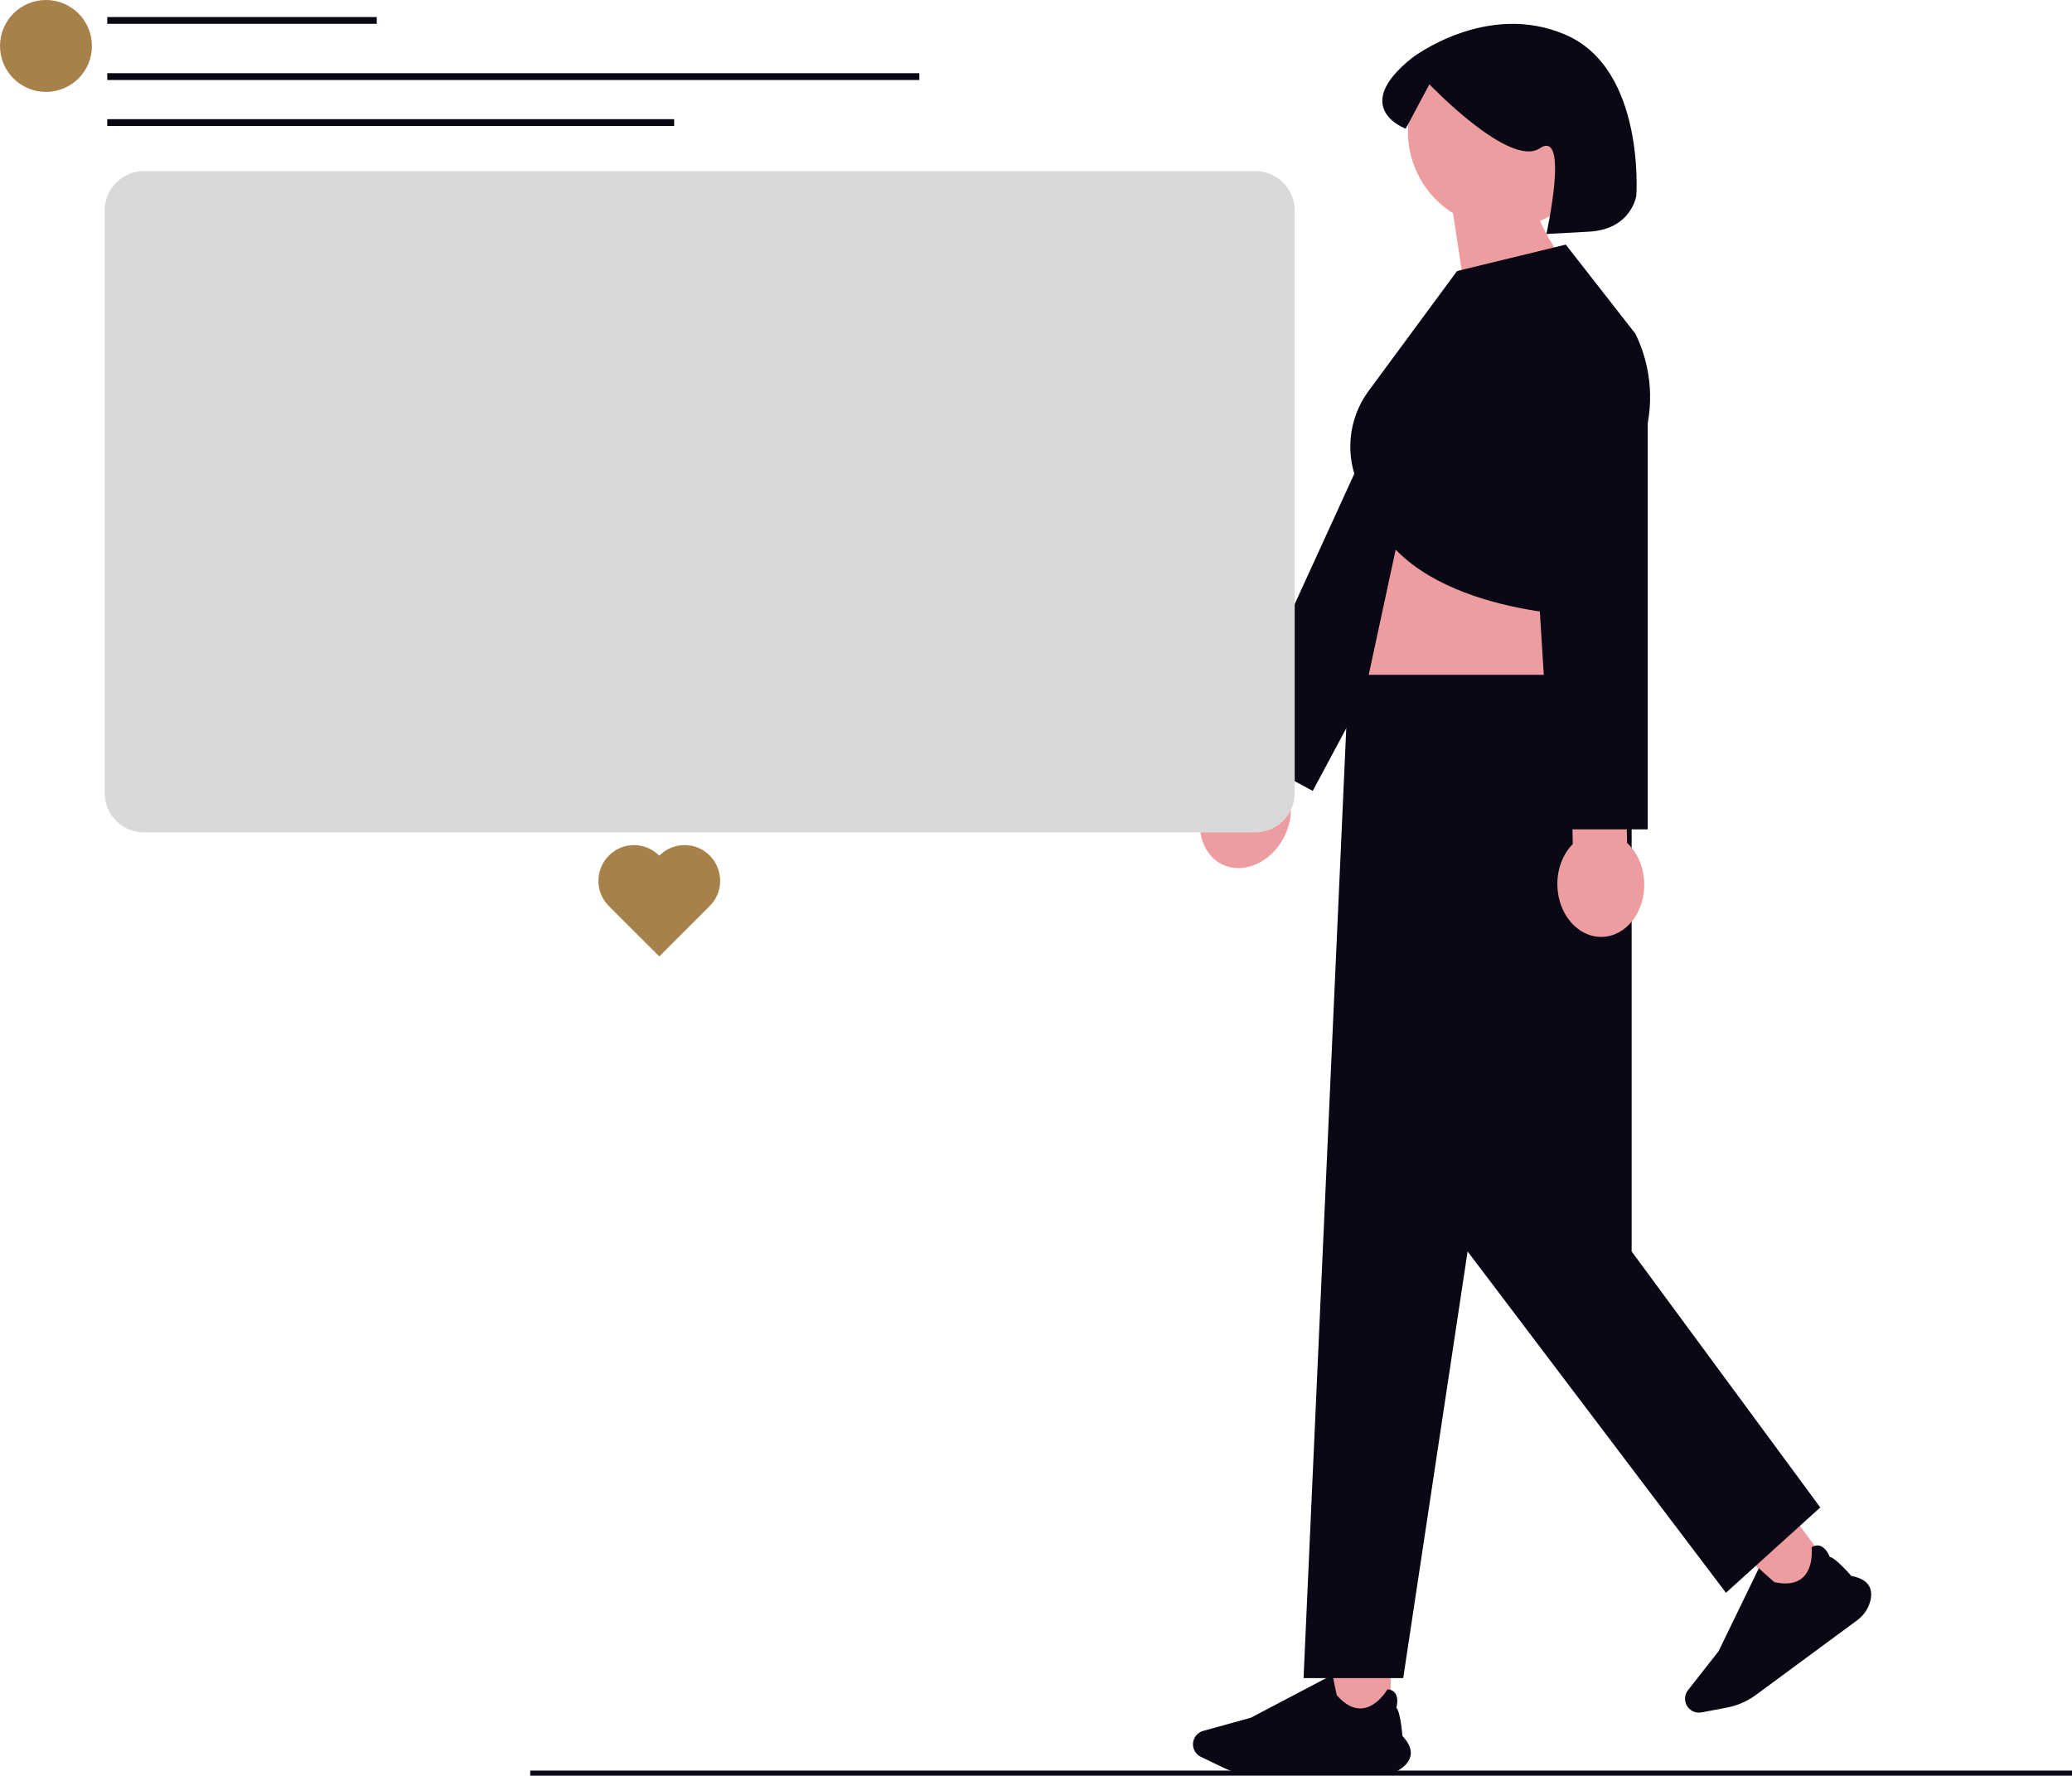 <svg xmlns="http://www.w3.org/2000/svg" xmlns:xlink="http://www.w3.org/1999/xlink" width="608.779" height="521.75" viewBox="0 0 608.779 521.75"><path d="m413.672,38.747c0-15.575,12.626-28.201,28.202-28.201,15.575,0,28.201,12.626,28.201,28.201,0,11.826-7.282,21.945-17.603,26.135,3.32,7.491,8.151,13.646,8.151,13.646l-27.793,23.161-5.906-39.032c-7.957-4.986-13.252-13.827-13.252-23.909Z" fill="#ed9da0" stroke-width="0"/><path d="m364.243,225.799l12.37-24.378,14.233,7.223-12.37,24.378c1.321,3.841,1.028,8.555-1.176,12.898-3.856,7.599-12.08,11.172-18.369,7.981-6.289-3.191-8.261-11.938-4.405-19.537,2.204-4.343,5.835-7.362,9.716-8.564Z" fill="#ed9da0" stroke-width="0"/><polyline points="448.199 115.581 385.704 232.385 361.269 219.312 416.015 99.629" fill="#090814" stroke-width="0"/><path d="m414.061,142.954l-17.033,79.11,74.234,2.59s-9.726-54.941-6.273-64.436l-50.928-17.264Z" fill="#ed9da0" stroke-width="0"/><rect x="517.842" y="451.152" width="17.347" height="17.347" transform="translate(-170.141 402.141) rotate(-36.399)" fill="#ed9da0" stroke-width="0"/><path d="m545.624,476.118l-29.68,21.881c-2.537,1.87-5.514,3.169-8.611,3.755l-7.411,1.404c-1.532.29-3.12-.333-4.046-1.589-1.085-1.472-1.054-3.505.075-4.943l8.986-11.446,11.828-24.387.068.062c1.71,1.563,4.306,3.914,4.501,4.029,3.653.809,6.458.354,8.338-1.35,3.279-2.972,2.618-8.802,2.611-8.86l-.005-.045.039-.023c.893-.526,1.754-.644,2.558-.35,1.707.623,2.598,2.864,2.726,3.207,1.667.234,6.002,5.204,6.35,5.606,2.494.452,4.211,1.388,5.103,2.783.78,1.219.931,2.774.45,4.621-.579,2.223-1.957,4.227-3.88,5.645Z" fill="#090814" stroke-width="0"/><rect x="391.266" y="488.44" width="17.347" height="17.347" fill="#ed9da0" stroke-width="0"/><path d="m405.652,521.566h-36.874c-3.152,0-6.319-.722-9.159-2.087l-6.798-3.268c-1.406-.676-2.314-2.12-2.314-3.679,0-1.829,1.231-3.447,2.994-3.935l14.024-3.881,23.992-12.611.018.091c.449,2.272,1.144,5.705,1.232,5.914,2.46,2.819,4.988,4.117,7.512,3.861,4.403-.446,7.33-5.531,7.36-5.582l.022-.039.045.005c1.031.107,1.794.523,2.267,1.236,1.004,1.515.392,3.847.291,4.199,1.203,1.177,1.743,7.75,1.785,8.28,1.739,1.844,2.566,3.616,2.456,5.268-.096,1.444-.897,2.786-2.38,3.987-1.785,1.445-4.084,2.241-6.473,2.241Z" fill="#090814" stroke-width="0"/><polygon points="479.394 198.28 396.255 198.28 383.002 493.08 412.281 493.08 431.198 367.712 507.106 468.006 534.819 442.932 479.394 367.712 479.394 198.28" fill="#090814" stroke-width="0"/><path d="m428.103,79.638l31.938-7.769,20.472,26.213c4.877,9.948,5.646,21.415,2.143,31.925l-16.976,50.927s-51.791-.863-63.013-31.075l-3.217-6.702c-4.397-9.161-3.4-19.998,2.596-28.202l26.057-35.318Z" fill="#090814" stroke-width="0"/><path d="m480.766,57.467s-1.367,9.922-13.891,10.602l-12.524.68s6.876-31.059-1.964-25.165c-8.84,5.894-32.414-18.817-32.414-18.817l-6.956,13.046s-16.618-6.018,1.799-20.754c0,0,21.974-16.989,45.303-6.787,23.328,10.202,20.647,47.194,20.647,47.194Z" fill="#090814" stroke-width="0"/><path d="m462.098,248.01l-.593-27.33,15.957-.346.593,27.33c2.977,2.764,4.943,7.058,5.048,11.927.185,8.519-5.381,15.549-12.431,15.702-7.05.153-12.916-6.629-13.1-15.148-.106-4.869,1.672-9.244,4.526-12.135Z" fill="#ed9da0" stroke-width="0"/><polyline points="484.128 111.22 484.128 243.693 456.416 243.693 448.225 112.338" fill="#090814" stroke-width="0"/><polyline points="155.779 521 191.319 521 222.909 521 224.179 521 251.989 521 442.439 521 487.759 521 608.779 521" fill="none" stroke="#090814" stroke-miterlimit="10" stroke-width="1.5"/><line x1="31.513" y1="6.002" x2="110.696" y2="6.002" fill="none" stroke="#090814" stroke-miterlimit="10" stroke-width="2"/><line x1="31.513" y1="36.014" x2="198.079" y2="36.014" fill="none" stroke="#090814" stroke-miterlimit="10" stroke-width="2"/><line x1="31.513" y1="22.509" x2="270.108" y2="22.509" fill="none" stroke="#090814" stroke-miterlimit="10" stroke-width="2"/><circle cx="13.505" cy="13.505" r="13.505" fill="#a6814a" stroke-width="0"/><path d="m368.849,244.598H42.315c-6.371,0-11.553-5.183-11.553-11.553V61.824c0-6.37,5.182-11.553,11.553-11.553h326.534c6.371,0,11.553,5.183,11.553,11.553v171.221c0,6.37-5.182,11.553-11.553,11.553Z" fill="#d9d9d9" stroke-width="0"/><path d="m193.785,251.365l-.084-.084-.084.084c-4.063-4.06-10.648-4.055-14.708.008-4.06,4.065-4.142,10.732-.078,14.792h0l14.88,14.865,14.87-14.884h0c4.06-4.065,3.975-10.732-.087-14.792-4.063-4.06-10.648-4.055-14.708.008h0l-.002.002Z" fill="#a6814a" stroke-width="0"/></svg>
